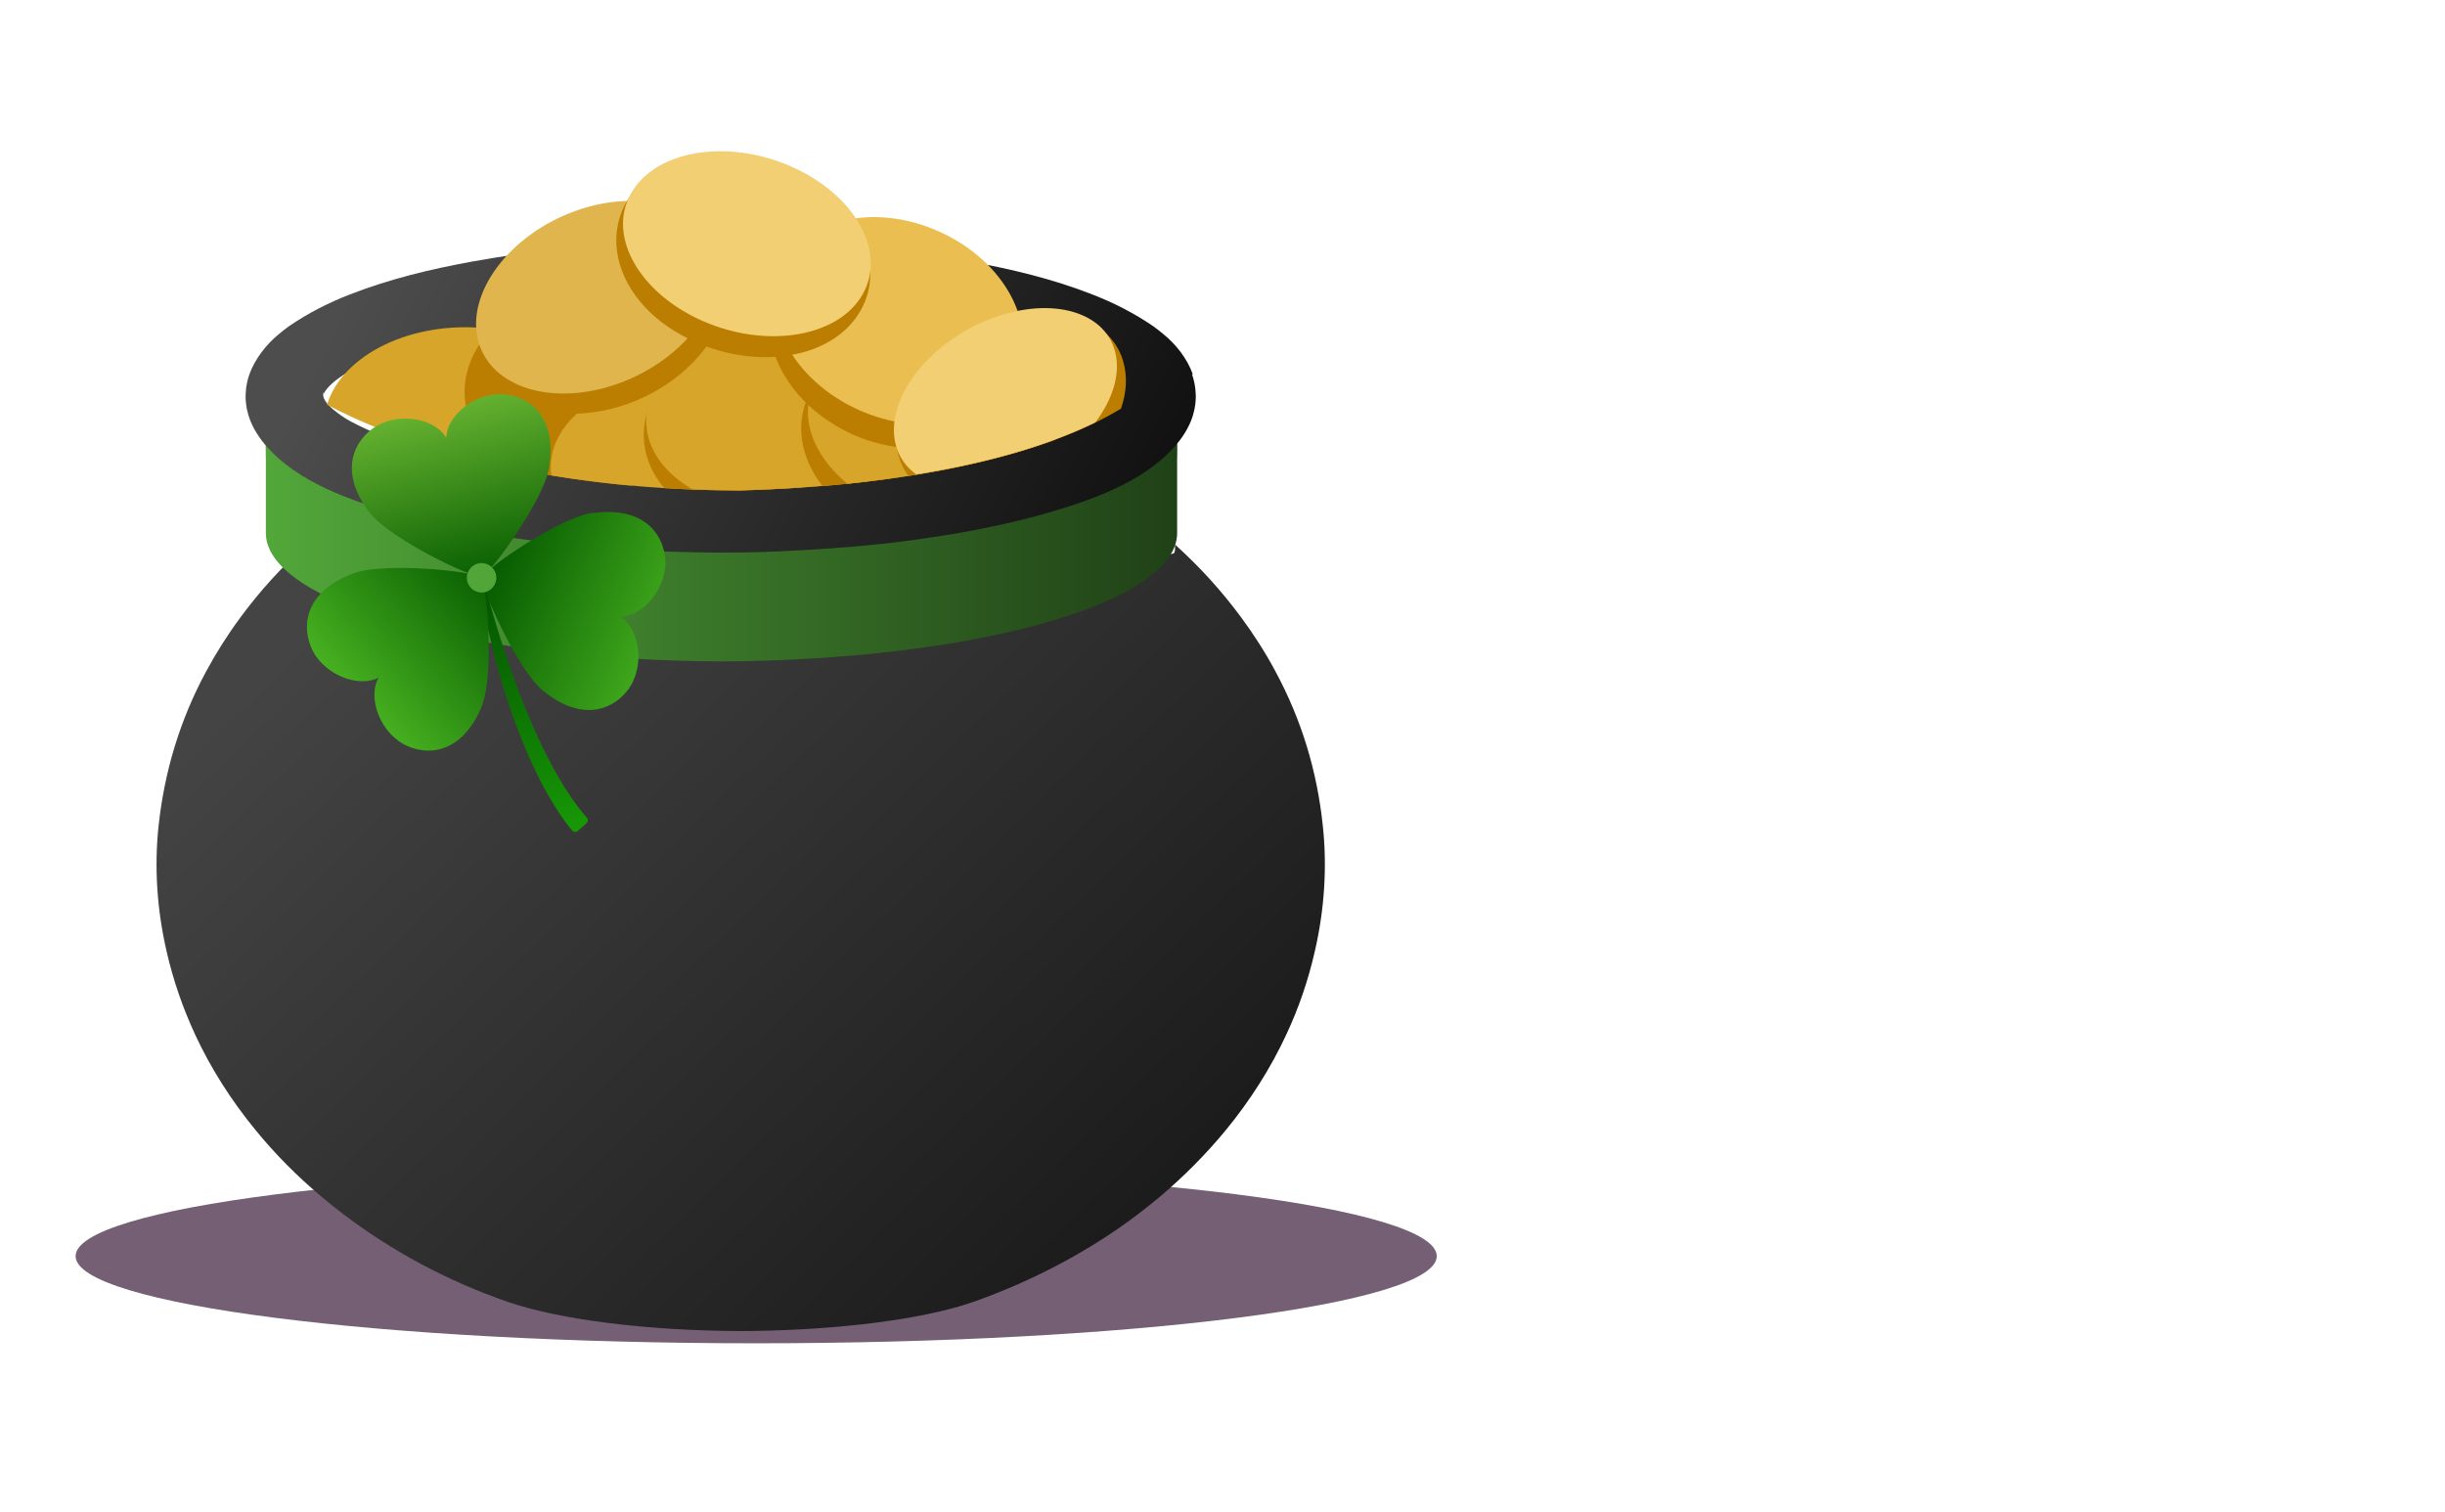 <svg width="97" height="60" viewBox="0 0 97 60" fill="none" xmlns="http://www.w3.org/2000/svg">
<path opacity="0.7" fill-rule="evenodd" clip-rule="evenodd" d="M30 46.376C44.91 46.376 57 47.92 57 49.834C57 51.748 44.91 53.291 30 53.291C15.09 53.291 3 51.748 3 49.834C3 47.92 15.09 46.376 30 46.376Z" fill="#391C3A"/>
<path d="M12.76 47.48C11.789 46.664 10.931 45.802 10.14 44.835C9.17 43.656 8.349 42.357 7.74 41.042C7.25 39.984 6.867 38.873 6.611 37.747C6.227 36.093 6.114 34.385 6.294 32.737C6.528 30.599 7.137 28.567 8.176 26.64C8.568 25.914 9.019 25.196 9.538 24.494C10.306 23.451 11.172 22.499 12.165 21.6C12.15 21.705 12.165 21.811 12.18 21.909C12.143 22.068 14.137 22.189 17.185 22.272C23.477 22.438 34.248 22.446 40.864 22.287C44.319 22.204 46.644 22.076 46.599 21.909C46.622 21.804 46.622 21.698 46.614 21.6C47.608 22.499 48.473 23.451 49.241 24.494C49.76 25.196 50.212 25.907 50.603 26.64C51.642 28.567 52.251 30.599 52.477 32.737C52.658 34.385 52.545 36.093 52.161 37.747C51.905 38.873 51.529 39.984 51.032 41.042C50.422 42.357 49.602 43.656 48.631 44.835C47.841 45.795 46.975 46.664 46.012 47.48C45.741 47.706 45.455 47.933 45.161 48.16C43.295 49.58 41.075 50.767 38.741 51.605C38.546 51.673 38.335 51.742 38.117 51.809C35.987 52.437 32.743 52.792 29.386 52.807C25.766 52.792 22.281 52.376 20.173 51.658C17.772 50.835 15.522 49.618 13.61 48.16C13.317 47.941 13.038 47.714 12.76 47.48Z" fill="url(#paint0_linear_10708_11498)"/>
<path d="M45.715 17.002C40.8 20.129 34.681 21.003 28.986 21.035C28.876 21.035 28.758 21.035 28.616 21.035C28.474 21.035 28.356 21.035 28.246 21.035C22.559 21.003 16.431 20.121 11.516 17.002C10.39 16.286 10.548 17.601 10.548 18.302C10.548 19.255 10.548 20.2 10.548 21.153C10.548 21.901 11.146 22.665 12.414 23.382C13.296 23.886 14.438 24.327 15.777 24.705C19.18 25.674 23.835 26.218 28.624 26.241C33.42 26.218 38.067 25.674 41.47 24.705C42.801 24.327 43.951 23.878 44.833 23.382C46.101 22.665 46.7 21.901 46.7 21.153C46.7 20.2 46.7 19.255 46.7 18.302C46.7 17.609 46.857 16.294 45.731 17.002H45.715Z" fill="url(#paint1_linear_10708_11498)"/>
<path d="M47.322 14.851C47.102 14.229 46.653 13.654 46.141 13.245C46.022 13.15 45.873 13.024 45.747 12.938C44.983 12.418 44.195 12.016 43.344 11.685C41.754 11.063 40.163 10.685 38.493 10.378C37.965 10.283 37.319 10.173 36.39 10.047C35.578 9.937 34.499 9.819 33.68 9.756C32.515 9.661 31.751 9.63 30.876 9.59C30.829 9.59 29.907 9.551 28.608 9.551C27.316 9.551 26.387 9.59 26.34 9.59C25.457 9.63 24.693 9.661 23.536 9.756C22.724 9.826 21.637 9.937 20.826 10.047C19.897 10.173 19.251 10.283 18.723 10.378C17.053 10.685 15.47 11.063 13.871 11.685C13.021 12.016 12.233 12.418 11.469 12.938C11.343 13.024 11.193 13.15 11.075 13.245C10.571 13.654 10.114 14.237 9.894 14.851C9.744 15.277 9.744 15.631 9.744 15.765C9.752 16.041 9.784 16.773 10.516 17.64C11.8 19.152 13.974 19.884 15.825 20.404C16.912 20.712 17.802 20.893 18.455 21.019C19.33 21.192 20.338 21.342 20.873 21.413C22.614 21.665 24.394 21.783 26.151 21.869C26.158 21.869 27.182 21.917 28.592 21.924C29.994 21.924 31.018 21.869 31.034 21.869C32.79 21.783 34.57 21.657 36.311 21.413C36.854 21.334 37.855 21.192 38.729 21.019C39.383 20.885 40.273 20.712 41.36 20.404C43.211 19.877 45.385 19.152 46.668 17.64C47.401 16.773 47.432 16.041 47.44 15.765C47.44 15.631 47.44 15.277 47.291 14.851H47.322ZM44.006 16.277C43.809 16.435 43.573 16.6 43.352 16.718C42.502 17.167 41.62 17.506 40.698 17.782C40.013 17.986 39.343 18.136 38.658 18.294C38.65 18.294 37.737 18.498 36.406 18.695C35.649 18.805 34.838 18.908 33.995 18.987C31.695 19.215 29.978 19.239 28.844 19.254C28.844 19.254 28.765 19.254 28.631 19.254C28.498 19.254 28.419 19.254 28.419 19.254C27.285 19.239 25.56 19.215 23.268 18.987C22.425 18.908 21.614 18.805 20.858 18.695C19.526 18.498 18.613 18.294 18.605 18.294C17.912 18.136 17.242 17.986 16.565 17.782C15.643 17.506 14.761 17.167 13.911 16.718C13.69 16.6 13.454 16.435 13.257 16.277C12.997 16.064 12.713 15.765 12.863 15.505C12.839 15.545 12.839 15.584 12.839 15.631C12.887 15.521 13.021 15.308 13.438 15.001C13.911 14.662 14.478 14.411 14.816 14.261C15.368 14.017 16.187 13.765 16.195 13.765C17.022 13.52 17.872 13.316 18.707 13.127C19.526 12.961 20.409 12.812 21.354 12.686C23.701 12.37 26.19 12.221 28.647 12.221C31.105 12.221 33.586 12.37 35.941 12.686C36.886 12.812 37.768 12.961 38.579 13.127C39.422 13.308 40.265 13.52 41.092 13.765C41.092 13.765 41.919 14.024 42.47 14.261C42.809 14.411 43.384 14.662 43.849 15.001C44.266 15.308 44.408 15.521 44.447 15.631C44.447 15.584 44.447 15.545 44.423 15.505C44.573 15.765 44.29 16.064 44.03 16.277H44.006Z" fill="url(#paint2_linear_10708_11498)"/>
<path d="M19.275 13.032C22.362 13.347 24.52 15.34 24.087 17.474C23.969 18.057 23.67 18.593 23.236 19.058C19.188 18.522 15.644 17.466 12.974 16.057C13.588 14.064 16.329 12.725 19.283 13.024L19.275 13.032Z" fill="#D6A52A"/>
<path d="M18.479 15.002C18.227 16.38 18.944 17.735 20.338 18.578C21.819 18.885 23.386 19.121 25.024 19.271C26.899 18.869 28.435 17.695 28.687 16.034C29.002 13.97 27.033 12.095 24.284 11.796C21.535 11.497 18.92 12.6 18.479 15.002Z" fill="#BC7E00"/>
<path d="M27.584 15.096C30.341 15.379 32.263 17.151 31.877 19.058C31.861 19.152 31.829 19.247 31.806 19.341C30.994 19.396 30.183 19.436 29.356 19.459C26.726 19.459 24.205 19.247 21.874 18.861C21.834 18.593 21.842 18.325 21.897 18.049C22.283 16.143 24.827 14.82 27.584 15.104V15.096Z" fill="#D6A52A"/>
<path d="M25.591 16.711C25.418 17.664 25.702 18.601 26.355 19.365C27.332 19.428 28.332 19.46 29.356 19.46C31.396 19.404 33.42 19.247 35.327 18.987C35.571 18.609 35.736 18.192 35.799 17.742C36.114 15.679 34.145 13.804 31.396 13.505C28.647 13.206 26.032 14.309 25.591 16.711Z" fill="#BC7E00"/>
<path d="M31.373 13.284C34.129 13.568 36.051 15.34 35.665 17.246C35.523 17.963 35.067 18.601 34.413 19.097C32.782 19.294 31.081 19.404 29.356 19.452C28.718 19.452 28.088 19.436 27.466 19.412C26.159 18.656 25.434 17.467 25.686 16.222C26.072 14.316 28.616 12.993 31.373 13.277V13.284Z" fill="#D6A52A"/>
<path d="M19.093 13.978C19.48 15.372 20.787 16.293 22.48 16.396C23.229 16.443 24.056 16.325 24.914 16.018C27.513 15.088 29.404 12.655 28.726 10.457C28.112 8.464 25.521 7.629 22.921 8.559C20.322 9.488 18.448 11.623 19.093 13.97V13.978Z" fill="#BC7E00"/>
<path d="M22.803 8.378C25.402 7.432 27.907 8.189 28.395 10.079C28.876 11.961 27.159 14.261 24.559 15.206C21.96 16.151 19.456 15.395 18.967 13.505C18.487 11.623 20.204 9.323 22.803 8.378Z" fill="#E0B54E"/>
<path d="M32.105 15.639C31.53 16.789 31.743 18.144 32.633 19.286C36.027 19.002 39.217 18.412 41.785 17.474C41.446 16.143 40.273 14.875 38.572 14.174C36.02 13.127 33.192 13.457 32.105 15.639Z" fill="#BC7E00"/>
<path d="M38.611 13.961C40.462 14.71 41.683 16.08 41.88 17.435C39.548 18.301 36.681 18.876 33.617 19.191C32.231 18.049 31.664 16.482 32.334 15.206C33.239 13.481 36.051 12.922 38.619 13.961H38.611Z" fill="#D6A52A"/>
<path d="M30.79 11.094C30.144 12.552 30.498 14.316 31.688 15.678C32.215 16.277 32.908 16.805 33.743 17.198C36.295 18.38 39.328 17.773 40.297 15.411C41.179 13.276 39.8 10.622 37.248 9.44C34.696 8.259 31.869 8.629 30.782 11.094H30.79Z" fill="#BC7E00"/>
<path d="M37.296 9.204C39.864 10.37 41.21 12.898 40.312 14.843C39.407 16.789 36.595 17.419 34.027 16.245C31.459 15.072 30.113 12.551 31.011 10.606C31.916 8.661 34.728 8.03 37.296 9.204Z" fill="#EABE50"/>
<path d="M35.642 18.057C35.728 18.364 35.855 18.64 36.036 18.884C39.391 18.364 42.36 17.49 44.471 16.214C44.692 15.576 44.739 14.922 44.55 14.3C44.007 12.504 41.628 11.89 39.218 12.882C36.815 13.875 35.067 15.93 35.642 18.049V18.057Z" fill="#BC7E00"/>
<path d="M39.115 12.725C41.518 11.716 43.818 12.275 44.243 13.969C44.463 14.843 44.14 15.851 43.455 16.757C41.526 17.702 39.076 18.38 36.351 18.821C35.941 18.529 35.658 18.128 35.532 17.623C35.106 15.922 36.713 13.725 39.115 12.717V12.725Z" fill="#F3CF74"/>
<path d="M24.796 8.117C24.127 9.401 24.442 10.969 25.607 12.205C26.119 12.749 26.805 13.229 27.64 13.591C30.168 14.694 33.216 14.222 34.232 12.15C35.154 10.275 33.83 7.897 31.294 6.794C28.758 5.691 25.93 5.959 24.796 8.117Z" fill="#BC7E00"/>
<path d="M31.333 6.581C33.877 7.676 35.185 9.945 34.24 11.646C33.302 13.355 30.475 13.851 27.931 12.757C25.387 11.662 24.079 9.393 25.024 7.692C25.962 5.983 28.789 5.487 31.333 6.581Z" fill="#F3CF74"/>
<path d="M19.235 23.165C19.235 23.165 20.795 29.597 23.279 32.437C23.337 32.504 23.333 32.601 23.266 32.659L22.928 32.961C22.861 33.019 22.759 33.015 22.697 32.948C22.204 32.37 20.168 29.663 19.008 23.223L19.23 23.169H19.235V23.165Z" fill="url(#paint3_linear_10708_11498)"/>
<path d="M14.701 20.374C15.487 21.37 18.706 22.939 19.066 22.854C19.074 22.854 19.083 22.85 19.092 22.845H19.119C19.479 22.752 21.559 19.836 21.777 18.587C22.101 16.729 21.195 15.809 20.11 15.654C18.968 15.489 17.732 16.427 17.705 17.374C17.234 16.556 15.701 16.325 14.772 17.009C13.892 17.663 13.532 18.907 14.701 20.387V20.378V20.374Z" fill="url(#paint4_linear_10708_11498)"/>
<path d="M23.492 20.347C22.23 20.529 19.27 22.534 19.163 22.889C19.159 22.898 19.159 22.907 19.163 22.916C19.159 22.921 19.154 22.929 19.15 22.943C19.056 23.303 20.537 26.561 21.51 27.374C22.959 28.583 24.208 28.259 24.888 27.401C25.599 26.494 25.408 24.956 24.604 24.463C25.546 24.458 26.515 23.254 26.386 22.107C26.261 21.018 25.364 20.085 23.497 20.36H23.492V20.347Z" fill="url(#paint5_linear_10708_11498)"/>
<path d="M19.128 27.974C19.594 26.792 19.345 23.223 19.092 22.952C19.088 22.947 19.079 22.938 19.074 22.938C19.074 22.934 19.07 22.925 19.061 22.912C18.799 22.654 15.234 22.303 14.043 22.738C12.265 23.387 11.923 24.632 12.332 25.654C12.758 26.725 14.189 27.321 15.021 26.881C14.554 27.699 15.11 29.143 16.172 29.601C17.176 30.041 18.434 29.726 19.132 27.974H19.128Z" fill="url(#paint6_linear_10708_11498)"/>
<path d="M18.541 23.067C18.621 23.383 18.941 23.57 19.252 23.489C19.563 23.41 19.754 23.09 19.674 22.778C19.594 22.467 19.274 22.276 18.963 22.356C18.652 22.436 18.456 22.756 18.541 23.067Z" fill="#51A539"/>
<defs>
<linearGradient id="paint0_linear_10708_11498" x1="14.7" y1="22.517" x2="42.917" y2="51.423" gradientUnits="userSpaceOnUse">
<stop stop-color="#444444"/>
<stop offset="1" stop-color="#1B1B1B"/>
</linearGradient>
<linearGradient id="paint1_linear_10708_11498" x1="10.54" y1="21.518" x2="46.707" y2="21.518" gradientUnits="userSpaceOnUse">
<stop stop-color="#52A73A"/>
<stop offset="1" stop-color="#204117"/>
</linearGradient>
<linearGradient id="paint2_linear_10708_11498" x1="15.253" y1="8.878" x2="52.114" y2="27.568" gradientUnits="userSpaceOnUse">
<stop stop-color="#4D4D4D"/>
<stop offset="1"/>
</linearGradient>
<linearGradient id="paint3_linear_10708_11498" x1="23.066" y1="33.191" x2="19.066" y2="23.635" gradientUnits="userSpaceOnUse">
<stop stop-color="#189A06"/>
<stop offset="1" stop-color="#045600"/>
</linearGradient>
<linearGradient id="paint4_linear_10708_11498" x1="19.288" y1="22.969" x2="17.066" y2="14.301" gradientUnits="userSpaceOnUse">
<stop offset="0.006" stop-color="#085E01"/>
<stop offset="1" stop-color="#7EC83D"/>
</linearGradient>
<linearGradient id="paint5_linear_10708_11498" x1="19.066" y1="22.746" x2="28.177" y2="26.747" gradientUnits="userSpaceOnUse">
<stop offset="0.059" stop-color="#085E01"/>
<stop offset="1" stop-color="#55C327"/>
</linearGradient>
<linearGradient id="paint6_linear_10708_11498" x1="19.288" y1="22.746" x2="11.065" y2="30.302" gradientUnits="userSpaceOnUse">
<stop stop-color="#085E01"/>
<stop offset="0.791" stop-color="#55C327"/>
</linearGradient>
</defs>
</svg>
